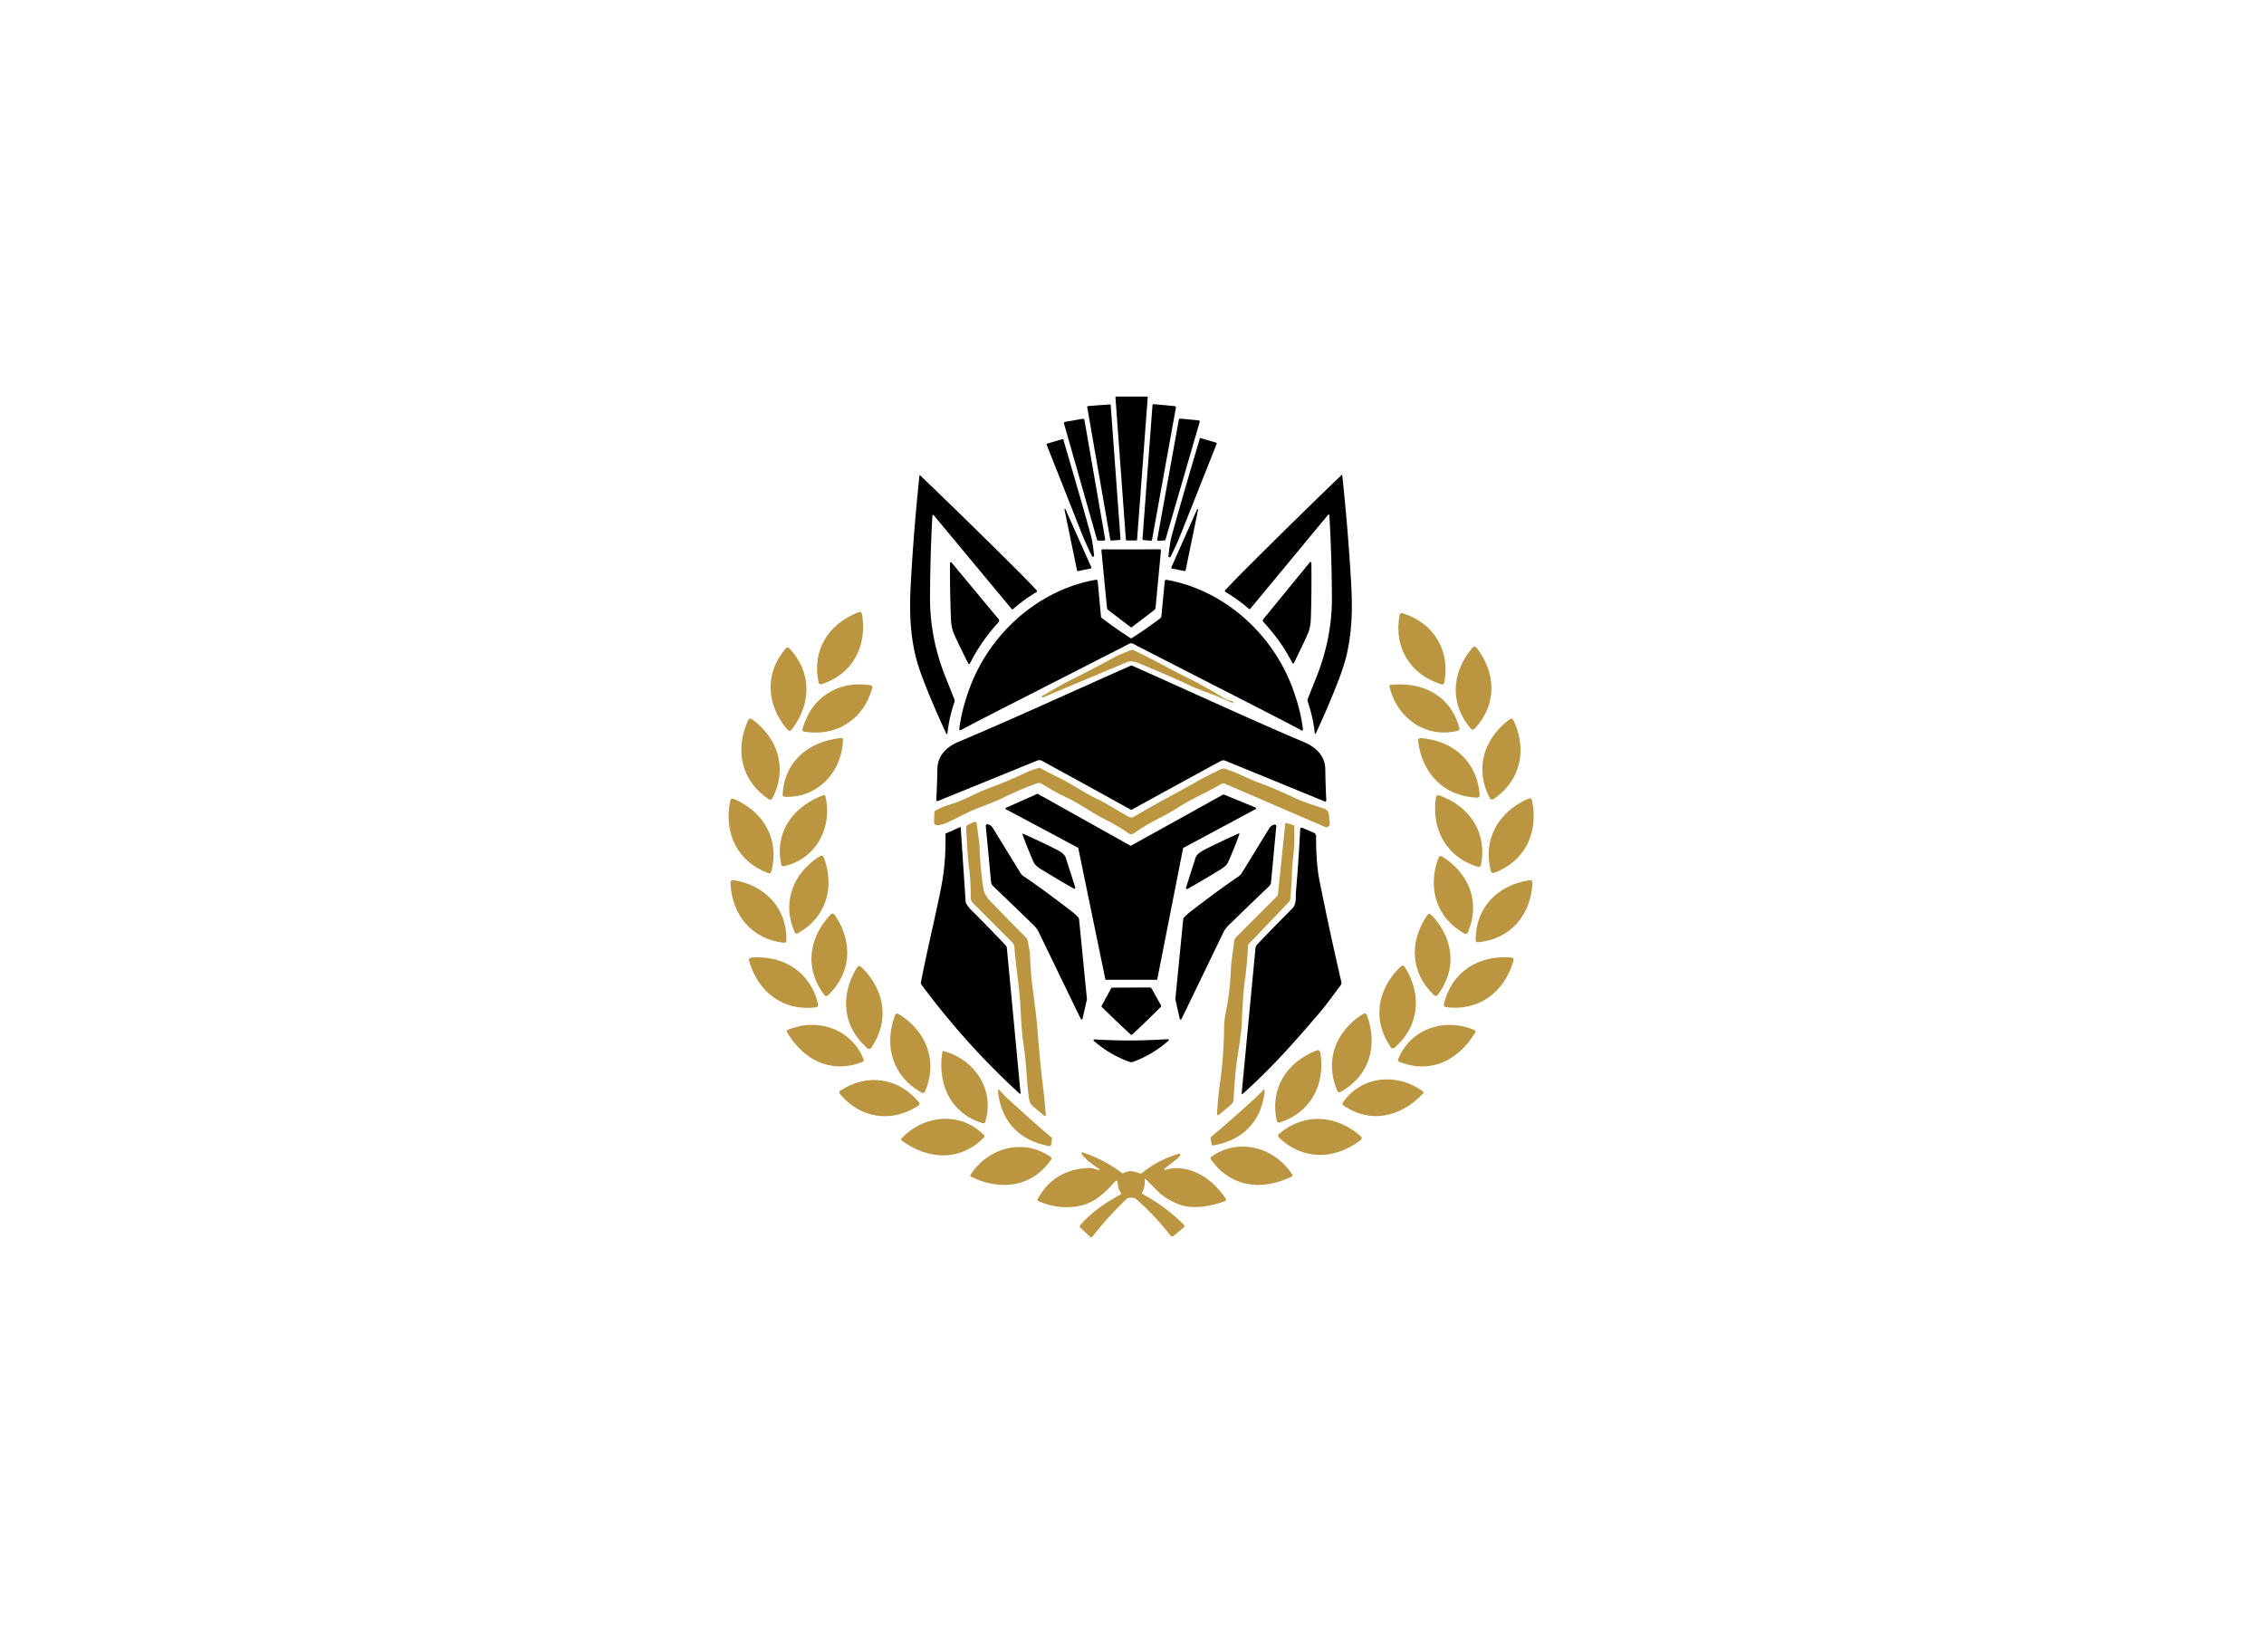 <?xml version="1.0" encoding="UTF-8" standalone="no"?>
<!DOCTYPE svg PUBLIC "-//W3C//DTD SVG 1.1//EN" "http://www.w3.org/Graphics/SVG/1.1/DTD/svg11.dtd">
<svg xmlns="http://www.w3.org/2000/svg" version="1.1" viewBox="0.00 0.00 1184.00 864.00">
<path fill="#010101" d="
  M 583.74 207.37
  L 599.83 207.37
  A 0.39 0.39 0.0 0 1 600.22 207.79
  L 594.65 282.24
  A 0.39 0.39 0.0 0 1 594.26 282.60
  L 589.19 282.60
  A 0.39 0.39 0.0 0 1 588.80 282.24
  L 583.35 207.79
  A 0.39 0.39 0.0 0 1 583.74 207.37
  Z"
/>
<path fill="#010101" d="
  M 601.80 282.77
  L 598.05 282.41
  A 0.63 0.63 0.0 0 1 597.49 281.73
  L 602.71 211.91
  A 0.63 0.63 0.0 0 1 603.40 211.33
  L 614.41 212.38
  A 0.63 0.63 0.0 0 1 614.97 213.11
  L 602.48 282.25
  A 0.63 0.63 0.0 0 1 601.80 282.77
  Z"
/>
<path fill="#010101" d="
  M 585.48 282.36
  L 581.22 282.67
  A 0.54 0.54 0.0 0 1 580.65 282.23
  L 568.59 212.95
  A 0.54 0.54 0.0 0 1 569.08 212.32
  L 580.29 211.49
  A 0.54 0.54 0.0 0 1 580.87 211.99
  L 585.98 281.78
  A 0.54 0.54 0.0 0 1 585.48 282.36
  Z"
/>
<path fill="#010101" d="
  M 608.93 282.57
  L 605.92 282.80
  A 0.68 0.68 0.0 0 1 605.21 282.00
  L 616.50 219.45
  A 0.68 0.68 0.0 0 1 617.23 218.89
  L 626.80 219.80
  A 0.68 0.68 0.0 0 1 627.39 220.67
  L 609.53 282.09
  A 0.68 0.68 0.0 0 1 608.93 282.57
  Z"
/>
<path fill="#010101" d="
  M 577.22 282.68
  L 574.41 282.68
  A 0.73 0.73 0.0 0 1 573.71 282.15
  L 556.45 221.51
  A 0.73 0.73 0.0 0 1 557.03 220.59
  L 566.27 218.98
  A 0.73 0.73 0.0 0 1 567.12 219.58
  L 577.94 281.82
  A 0.73 0.73 0.0 0 1 577.22 282.68
  Z"
/>
<path fill="#010101" d="
  M 636.26 232.12
  Q 627.10 255.21 617.69 278.90
  Q 615.43 284.57 612.21 291.07
  Q 611.96 291.57 611.31 291.32
  Q 611.17 291.27 611.08 291.07
  A 0.38 0.33 -56.9 0 1 611.05 290.85
  Q 611.87 283.50 612.65 280.63
  Q 616.74 265.56 627.45 229.35
  A 0.37 0.36 -73.1 0 1 627.90 229.10
  L 635.93 231.44
  A 0.51 0.51 0.0 0 1 636.26 232.12
  Z"
/>
<path fill="#010101" d="
  M 555.64 229.63
  A 0.37 0.36 73.1 0 1 556.08 229.87
  Q 566.61 265.61 570.62 280.48
  Q 571.39 283.31 572.19 290.56
  A 0.38 0.33 56.9 0 1 572.16 290.78
  Q 572.07 290.97 571.93 291.02
  Q 571.29 291.27 571.05 290.77
  Q 567.88 284.36 565.65 278.76
  Q 556.40 255.38 547.39 232.60
  A 0.50 0.50 0.0 0 1 547.71 231.93
  L 555.64 229.63
  Z"
/>
<path fill="#010101" d="
  M 695.22 269.41
  A 0.38 0.38 0.0 0 0 694.55 269.19
  L 653.87 318.32
  A 0.51 0.51 0.0 0 1 653.14 318.38
  Q 647.47 313.41 640.89 309.53
  A 0.59 0.59 0.0 0 1 640.75 308.62
  Q 645.49 303.54 650.02 299.00
  Q 676.35 272.66 701.53 248.44
  A 0.26 0.26 0.0 0 1 701.97 248.60
  Q 705.05 277.43 706.62 305.28
  C 707.32 317.69 707.15 329.17 704.53 341.24
  Q 703.18 347.55 699.56 356.86
  Q 694.59 369.61 688.15 383.49
  A 0.30 0.30 0.0 0 1 687.58 383.39
  Q 686.70 374.95 683.91 367.01
  A 2.31 2.24 -45.2 0 1 683.93 365.46
  Q 684.32 364.40 688.40 354.20
  Q 696.67 333.48 696.55 312.34
  Q 696.42 289.92 695.22 269.41
  Z"
/>
<path fill="#010101" d="
  M 487.62 269.60
  Q 486.46 290.12 486.37 312.54
  Q 486.29 333.69 494.60 354.40
  Q 498.70 364.60 499.10 365.66
  A 2.32 2.25 45.1 0 1 499.12 367.21
  Q 496.34 375.16 495.48 383.60
  A 0.30 0.30 0.0 0 1 494.91 383.70
  Q 488.44 369.83 483.45 357.08
  Q 479.81 347.78 478.44 341.47
  C 475.80 329.40 475.61 317.92 476.29 305.50
  Q 477.81 277.64 480.83 248.79
  A 0.26 0.26 0.0 0 1 481.27 248.63
  Q 506.51 272.81 532.89 299.11
  Q 537.43 303.65 542.18 308.72
  A 0.59 0.59 0.0 0 1 542.05 309.63
  Q 535.47 313.52 529.81 318.50
  A 0.51 0.51 0.0 0 1 529.08 318.45
  L 488.29 269.38
  A 0.38 0.38 0.0 0 0 487.62 269.60
  Z"
/>
<path fill="#010101" d="
  M 556.70 266.49
  A 0.28 0.28 0.0 0 1 557.23 266.32
  L 570.71 296.61
  A 0.48 0.48 0.0 0 1 570.37 297.27
  L 563.86 298.61
  A 0.52 0.51 -11.5 0 1 563.24 298.21
  L 556.70 266.49
  Z"
/>
<path fill="#010101" d="
  M 626.55 266.58
  L 620.04 298.22
  A 0.52 0.51 11.5 0 1 619.42 298.62
  L 612.93 297.29
  A 0.48 0.47 17.8 0 1 612.59 296.63
  L 626.02 266.41
  A 0.28 0.28 0.0 0 1 626.55 266.58
  Z"
/>
<path fill="#010101" d="
  M 591.58 287.29
  Q 598.63 287.28 606.52 287.22
  A 0.63 0.62 -87.5 0 1 607.15 287.91
  L 604.32 317.74
  A 1.85 1.82 74.4 0 1 603.62 319.01
  Q 596.74 324.30 591.82 328.01
  A 0.16 0.01 -0.9 0 1 591.69 328.02
  Q 591.66 328.02 591.63 328.02
  Q 591.59 328.02 591.56 328.02
  A 0.16 0.01 0.8 0 1 591.43 328.01
  Q 586.50 324.31 579.61 319.04
  A 1.85 1.82 -74.5 0 1 578.91 317.77
  L 576.01 287.94
  A 0.63 0.62 87.4 0 1 576.64 287.25
  Q 584.53 287.30 591.58 287.29
  Z"
/>
<path fill="#010101" d="
  M 496.81 294.48
  A 0.47 0.47 0.0 0 1 497.64 294.18
  L 522.24 323.76
  A 1.24 1.24 0.0 0 1 522.20 325.39
  Q 513.05 335.32 507.22 346.99
  A 0.46 0.46 0.0 0 1 506.40 346.99
  Q 501.03 336.34 498.86 331.35
  Q 497.50 328.20 497.31 323.63
  Q 496.77 310.18 496.81 294.48
  Z"
/>
<path fill="#010101" d="
  M 685.81 294.34
  Q 685.98 309.97 685.54 323.37
  Q 685.39 327.92 684.06 331.07
  Q 681.94 336.05 676.67 346.70
  A 0.46 0.46 0.0 0 1 675.86 346.70
  Q 669.96 335.13 660.77 325.31
  A 1.24 1.23 43.2 0 1 660.72 323.69
  L 684.99 294.05
  A 0.47 0.47 0.0 0 1 685.81 294.34
  Z"
/>
<path fill="#010101" d="
  M 591.56 333.78
  C 591.72 333.78 591.69 333.79 591.78 333.74
  Q 599.25 329.00 606.95 323.17
  A 1.05 1.04 -16.7 0 0 607.35 322.44
  L 609.11 303.94
  A 0.84 0.84 0.0 0 1 610.09 303.19
  C 639.97 308.47 665.14 331.10 675.74 359.22
  Q 679.94 370.34 681.30 380.50
  Q 681.41 381.30 681.33 381.71
  A 0.41 0.40 -68.8 0 1 680.73 381.98
  Q 676.87 379.80 658.47 370.39
  Q 624.95 353.25 595.13 337.97
  C 593.71 337.24 592.34 336.35 591.56 336.35
  C 590.79 336.35 589.42 337.23 588.00 337.96
  Q 558.15 353.21 524.61 370.30
  Q 506.20 379.69 502.34 381.87
  A 0.41 0.40 68.9 0 1 501.74 381.59
  Q 501.66 381.18 501.77 380.38
  Q 503.14 370.23 507.36 359.11
  C 517.99 331.01 543.19 308.41 573.08 303.17
  A 0.84 0.84 0.0 0 1 574.06 303.92
  L 575.79 322.42
  A 1.05 1.04 16.7 0 0 576.19 323.15
  Q 583.89 328.99 591.35 333.74
  C 591.44 333.79 591.41 333.78 591.56 333.78
  Z"
/>
<path fill="#bc9540" d="
  M 450.17 320.10
  Q 450.73 320.42 450.94 321.82
  C 453.37 338.09 445.92 352.48 429.72 357.78
  Q 429.16 357.96 428.73 357.72
  Q 428.22 357.42 428.09 356.84
  C 424.48 340.18 433.14 326.48 448.40 320.37
  Q 449.71 319.84 450.17 320.10
  Z"
/>
<path fill="#bc9540" d="
  M 732.49 320.72
  Q 732.89 320.48 733.52 320.68
  Q 745.82 324.60 751.72 334.40
  Q 757.62 344.20 755.34 356.90
  Q 755.22 357.55 754.78 357.81
  Q 754.38 358.05 753.76 357.85
  Q 741.46 353.94 735.55 344.14
  Q 729.65 334.34 731.94 321.63
  Q 732.05 320.98 732.49 320.72
  Z"
/>
<path fill="#bc9540" d="
  M 412.99 382.19
  Q 412.34 382.20 411.43 381.11
  C 400.84 368.37 399.73 352.09 410.92 339.06
  Q 411.30 338.61 411.79 338.60
  Q 412.39 338.58 412.80 339.01
  C 424.62 351.47 424.32 367.79 414.38 381.04
  Q 413.52 382.18 412.99 382.19
  Z"
/>
<path fill="#bc9540" d="
  M 771.09 338.09
  Q 771.73 338.11 772.59 339.24
  C 782.53 352.42 782.86 368.68 771.11 381.12
  Q 770.71 381.55 770.22 381.54
  Q 769.62 381.52 769.23 381.08
  C 758.06 368.12 759.13 351.89 769.65 339.17
  Q 770.56 338.08 771.09 338.09
  Z"
/>
<path fill="#bc9540" d="
  M 644.90 367.27
  Q 644.87 367.47 644.85 367.53
  A 0.20 0.20 0.0 0 1 644.57 367.65
  Q 638.37 364.66 633.54 362.91
  Q 624.90 359.76 622.37 358.52
  Q 613.90 354.37 595.34 346.72
  Q 592.73 345.65 590.34 345.87
  A 0.65 0.53 24.1 0 0 590.12 345.93
  L 545.30 364.75
  A 0.11 0.09 50.7 0 1 545.20 364.73
  L 544.75 364.30
  A 0.19 0.19 0.0 0 1 544.80 364.00
  C 548.53 362.11 553.80 358.70 558.19 356.50
  Q 570.94 350.13 582.44 343.88
  C 584.90 342.54 587.44 341.59 591.12 340.04
  A 2.35 2.35 0.0 0 1 593.06 340.08
  C 603.09 344.82 611.24 349.54 620.06 353.90
  Q 630.23 358.94 640.68 365.40
  Q 641.37 365.83 644.63 366.83
  A 0.39 0.39 0.0 0 1 644.90 367.27
  Z"
/>
<path fill="#010101" d="
  M 591.72 348.04
  Q 591.95 348.04 592.12 348.12
  C 622.49 361.60 653.04 375.83 682.07 388.11
  C 688.05 390.64 693.00 395.16 693.08 402.25
  Q 693.16 409.13 693.61 418.60
  A 0.54 0.54 0.0 0 1 692.87 419.12
  L 640.79 397.78
  A 2.69 2.66 -47.9 0 0 638.48 397.91
  Q 611.88 412.37 591.94 423.35
  Q 591.76 423.45 591.63 423.45
  Q 591.49 423.45 591.31 423.35
  Q 571.40 412.32 544.84 397.80
  A 2.69 2.66 48.0 0 0 542.53 397.67
  L 490.40 418.89
  A 0.54 0.54 0.0 0 1 489.66 418.36
  Q 490.13 408.90 490.23 402.02
  C 490.32 394.93 495.28 390.42 501.27 387.90
  C 530.33 375.69 560.91 361.53 591.31 348.12
  Q 591.48 348.04 591.72 348.04
  Z"
/>
<path fill="#bc9540" d="
  M 443.01 378.38
  Q 433.42 384.54 420.70 382.63
  Q 420.05 382.53 419.80 382.14
  Q 419.53 381.71 419.71 381.08
  Q 423.26 368.72 432.84 362.56
  Q 442.43 356.40 455.15 358.31
  Q 455.80 358.41 456.05 358.79
  Q 456.32 359.23 456.14 359.86
  Q 452.60 372.22 443.01 378.38
  Z"
/>
<path fill="#bc9540" d="
  M 726.63 358.89
  A 0.61 0.61 0.0 0 1 727.17 358.14
  C 743.89 356.33 758.83 363.70 763.23 380.87
  A 0.98 0.98 0.0 0 1 762.54 382.06
  C 745.73 386.45 730.34 375.35 726.63 358.89
  Z"
/>
<path fill="#bc9540" d="
  M 392.08 375.80
  Q 392.71 375.64 393.85 376.50
  C 407.10 386.53 411.88 402.19 403.93 417.47
  Q 403.65 418.00 403.17 418.13
  Q 402.59 418.28 402.09 417.95
  C 387.71 408.47 384.28 392.45 390.98 377.25
  Q 391.56 375.94 392.08 375.80
  Z"
/>
<path fill="#bc9540" d="
  M 790.72 375.81
  Q 791.24 375.94 791.82 377.24
  C 798.60 392.37 795.27 408.35 780.99 417.90
  Q 780.49 418.23 779.91 418.08
  Q 779.43 417.96 779.16 417.43
  C 771.13 402.24 775.81 386.60 788.96 376.52
  Q 790.09 375.65 790.72 375.81
  Z"
/>
<path fill="#bc9540" d="
  M 440.83 386.52
  C 440.54 403.47 427.66 417.53 410.23 416.64
  A 0.98 0.98 0.0 0 1 409.31 415.60
  C 410.13 397.81 423.33 387.52 440.15 385.89
  A 0.62 0.61 -2.3 0 1 440.83 386.52
  Z"
/>
<path fill="#bc9540" d="
  M 773.53 416.69
  Q 773.11 417.12 772.51 417.10
  C 755.26 416.52 743.95 404.63 741.72 388.13
  Q 741.53 386.71 741.90 386.32
  Q 742.35 385.85 743.78 385.99
  C 760.35 387.63 772.64 398.51 773.83 415.73
  Q 773.87 416.33 773.53 416.69
  Z"
/>
<path fill="#bc9540" d="
  M 489.21 423.88
  Q 493.07 421.78 496.93 420.65
  C 504.15 418.52 509.90 414.87 516.40 412.45
  Q 527.66 408.26 538.06 403.30
  Q 538.84 402.93 543.25 401.55
  A 1.14 1.12 -34.9 0 1 544.24 401.72
  Q 545.21 402.44 553.67 406.61
  C 560.09 409.77 567.24 414.64 573.66 417.71
  C 579.26 420.40 584.17 423.73 590.11 427.06
  A 3.04 3.04 0.0 0 0 593.16 427.01
  C 604.60 420.12 616.14 414.30 627.57 407.74
  C 630.58 406.01 634.95 403.98 638.59 402.19
  A 3.07 3.07 0.0 0 1 640.91 402.04
  C 647.37 404.20 652.38 407.04 659.06 409.54
  Q 667.75 412.80 678.06 417.70
  Q 681.14 419.17 692.46 422.83
  A 3.70 3.68 -83.9 0 1 695.00 426.00
  L 695.44 430.63
  A 1.77 1.77 0.0 0 1 692.97 432.42
  L 640.50 409.79
  A 1.90 1.88 -48.5 0 0 638.79 409.90
  C 630.68 414.65 623.27 417.62 615.51 422.63
  C 608.91 426.89 599.92 430.54 592.97 435.79
  A 2.23 2.21 43.9 0 1 590.37 435.83
  Q 584.51 431.74 577.70 428.36
  C 570.28 424.66 565.38 420.62 558.00 417.13
  Q 551.54 414.08 544.92 409.92
  A 3.10 3.09 -38.8 0 0 542.19 409.63
  Q 533.77 412.70 523.63 417.60
  C 517.68 420.47 510.51 422.61 505.44 425.18
  Q 497.63 429.16 494.75 430.39
  Q 492.62 431.30 490.33 431.47
  Q 488.46 431.61 488.50 429.45
  Q 488.57 426.72 488.64 424.80
  A 1.10 1.08 -13.5 0 1 489.21 423.88
  Z"
/>
<path fill="#010101" d="
  M 542.80 415.16
  L 591.12 442.18
  A 0.44 0.44 0.0 0 0 591.54 442.18
  L 639.65 415.49
  A 0.44 0.44 0.0 0 1 640.03 415.47
  L 656.64 422.28
  A 0.44 0.44 0.0 0 1 656.68 423.07
  L 618.92 443.33
  A 0.44 0.44 0.0 0 0 618.70 443.63
  L 605.24 512.00
  A 0.44 0.44 0.0 0 1 604.81 512.35
  L 578.48 512.35
  A 0.44 0.44 0.0 0 1 578.05 512.00
  L 563.92 443.56
  A 0.44 0.44 0.0 0 0 563.70 443.26
  L 526.07 423.18
  A 0.44 0.44 0.0 0 1 526.10 422.39
  L 542.41 415.14
  A 0.44 0.44 0.0 0 1 542.80 415.16
  Z"
/>
<path fill="#bc9540" d="
  M 751.57 415.93
  Q 752.02 415.65 753.35 416.15
  C 768.81 421.96 777.80 435.53 774.54 452.33
  Q 774.43 452.91 773.92 453.22
  Q 773.50 453.48 772.93 453.31
  C 756.55 448.34 748.75 434.05 750.83 417.67
  Q 751.01 416.26 751.57 415.93
  Z"
/>
<path fill="#bc9540" d="
  M 431.60 416.20
  C 435.61 432.61 426.75 449.42 409.74 452.96
  A 0.98 0.98 0.0 0 1 408.59 452.20
  C 404.88 434.85 414.99 421.60 430.78 415.77
  A 0.61 0.61 0.0 0 1 431.60 416.20
  Z"
/>
<path fill="#bc9540" d="
  M 382.50 417.73
  Q 383.08 417.43 384.38 418.01
  C 399.55 424.82 407.73 439.01 403.40 455.68
  Q 403.25 456.26 402.81 456.49
  Q 402.28 456.77 401.72 456.56
  C 385.57 450.54 378.64 435.71 381.76 419.38
  Q 382.03 417.98 382.50 417.73
  Z"
/>
<path fill="#bc9540" d="
  M 800.51 417.55
  Q 801.09 417.85 801.35 419.26
  C 804.46 435.59 797.51 450.42 781.36 456.42
  Q 780.80 456.63 780.36 456.40
  Q 779.83 456.12 779.68 455.55
  C 775.37 438.86 783.56 424.68 798.73 417.89
  Q 800.03 417.30 800.51 417.55
  Z"
/>
<path fill="#bc9540" d="
  M 546.65 583.50
  Q 546.30 583.62 546.07 583.43
  Q 543.55 581.25 540.25 578.53
  Q 538.52 577.10 538.15 574.58
  C 536.82 565.78 536.84 555.86 535.31 546.33
  C 534.09 538.71 533.98 530.98 533.48 523.50
  C 532.96 515.60 531.15 504.38 530.53 495.45
  A 4.38 4.35 20.7 0 0 529.26 492.66
  L 508.72 472.13
  A 3.76 3.75 22.9 0 1 507.63 469.46
  Q 507.68 460.73 506.82 454.05
  C 505.88 446.73 505.74 440.55 505.25 432.85
  A 1.66 1.65 -13.9 0 1 506.23 431.24
  L 509.45 429.81
  A 0.93 0.93 0.0 0 1 510.75 430.53
  Q 512.17 440.46 512.26 442.75
  Q 512.67 454.20 514.27 464.48
  Q 514.83 468.02 517.90 471.20
  Q 533.50 487.32 536.69 490.37
  A 2.45 2.44 -73.7 0 1 537.39 491.65
  Q 538.59 497.57 538.64 499.01
  Q 538.98 509.29 540.37 519.40
  Q 541.93 530.81 542.34 535.80
  C 543.48 549.93 544.32 559.21 545.40 567.69
  Q 546.18 573.87 546.92 583.10
  A 0.40 0.38 -12.4 0 1 546.65 583.50
  Z"
/>
<path fill="#bc9540" d="
  M 636.45 582.48
  Q 637.03 573.11 637.93 566.89
  C 639.29 557.50 639.77 550.35 640.08 542.25
  C 640.25 537.77 639.97 534.64 641.00 529.67
  Q 643.23 518.89 643.65 507.89
  C 643.85 502.82 644.78 498.19 645.33 492.64
  A 4.67 4.64 -19.7 0 1 646.67 489.83
  L 667.89 468.60
  A 1.45 1.44 70.7 0 0 668.32 467.70
  L 672.15 430.63
  A 0.37 0.36 -78.6 0 1 672.61 430.32
  L 676.04 431.32
  A 1.17 1.16 -83.2 0 1 676.88 432.40
  Q 677.11 440.80 676.38 447.39
  Q 675.64 454.05 675.60 458.66
  Q 675.58 460.46 674.81 469.92
  A 2.82 2.80 69.4 0 1 674.04 471.64
  L 653.17 493.52
  A 1.85 1.83 -22.4 0 0 652.67 494.70
  Q 652.23 504.07 650.71 515.24
  Q 650.06 520.04 649.34 536.22
  Q 649.19 539.41 647.06 553.50
  Q 645.81 561.73 645.13 574.92
  A 3.87 3.86 71.8 0 1 643.73 577.70
  L 637.40 582.97
  A 0.59 0.58 72.0 0 1 636.45 582.48
  Z"
/>
<path fill="#010101" d="
  M 566.12 532.76
  A 0.46 0.46 0.0 0 1 565.26 532.87
  Q 564.22 530.83 543.18 487.32
  Q 542.27 485.42 540.14 483.36
  Q 525.18 468.88 519.30 463.30
  A 3.28 3.26 19.4 0 1 518.30 461.23
  L 515.53 431.88
  A 0.79 0.78 0.9 0 1 516.41 431.03
  C 517.68 431.20 518.62 432.00 519.29 433.09
  Q 524.80 442.04 533.67 456.50
  A 5.61 5.55 1.4 0 0 535.26 458.15
  Q 545.28 464.89 560.20 476.37
  Q 562.39 478.06 563.79 479.56
  A 2.06 2.03 21.0 0 1 564.32 480.73
  L 568.42 522.25
  A 1.39 1.32 49.9 0 1 568.39 522.74
  L 566.12 532.76
  Z"
/>
<path fill="#010101" d="
  M 616.99 532.78
  L 614.72 522.77
  A 1.38 1.32 -49.9 0 1 614.69 522.28
  L 618.77 480.82
  A 2.05 2.02 -21.1 0 1 619.29 479.66
  Q 620.69 478.16 622.88 476.47
  Q 637.77 465.00 647.77 458.26
  A 5.60 5.54 -1.4 0 0 649.36 456.62
  Q 658.21 442.17 663.71 433.24
  C 664.38 432.15 665.31 431.35 666.58 431.18
  A 0.79 0.78 -0.9 0 1 667.46 432.03
  L 664.71 461.33
  A 3.28 3.25 -19.4 0 1 663.71 463.40
  Q 657.84 468.97 642.91 483.44
  Q 640.78 485.50 639.88 487.39
  Q 618.89 530.85 617.85 532.89
  A 0.46 0.46 0.0 0 1 616.99 532.78
  Z"
/>
<path fill="#010101" d="
  M 533.72 571.66
  A 0.28 0.27 -71.3 0 1 533.26 571.89
  Q 505.31 546.41 481.93 514.94
  A 1.71 1.70 32.3 0 1 481.63 513.61
  C 484.88 496.59 489.63 477.48 492.39 462.95
  Q 494.77 450.39 494.44 436.11
  A 0.27 0.26 77.6 0 1 494.60 435.85
  L 502.14 432.49
  A 0.19 0.19 0.0 0 1 502.41 432.65
  L 505.01 471.53
  A 1.99 1.96 -62.0 0 0 505.26 472.37
  Q 506.35 474.31 507.53 475.48
  Q 517.44 485.30 525.97 494.41
  A 2.20 2.18 20.8 0 1 526.56 495.71
  L 533.72 571.66
  Z"
/>
<path fill="#010101" d="
  M 681.03 432.86
  L 687.17 435.51
  A 1.83 1.83 0.0 0 1 688.27 437.19
  Q 688.22 451.21 689.98 460.09
  Q 695.25 486.61 701.49 513.48
  A 2.12 2.10 -33.0 0 1 701.11 515.23
  C 696.75 520.98 693.49 525.62 690.01 529.68
  C 675.59 546.51 664.66 558.75 649.84 572.05
  A 0.30 0.29 71.9 0 1 649.35 571.80
  L 656.57 495.88
  A 3.38 3.34 -20.9 0 1 657.47 493.90
  Q 663.81 487.15 675.81 475.07
  C 678.20 472.66 677.45 469.61 677.74 466.25
  Q 679.17 449.74 679.96 433.53
  A 0.77 0.77 0.0 0 1 681.03 432.86
  Z"
/>
<path fill="#010101" d="
  M 534.72 436.22
  A 0.22 0.22 0.0 0 1 535.01 435.95
  Q 546.24 441.01 552.80 444.38
  Q 555.09 445.55 556.31 446.83
  A 4.88 4.87 -75.9 0 1 557.44 448.73
  L 562.33 464.08
  A 0.49 0.49 0.0 0 1 561.62 464.66
  Q 554.43 460.66 544.28 454.43
  Q 541.40 452.68 540.60 450.89
  Q 537.22 443.36 534.72 436.22
  Z"
/>
<path fill="#010101" d="
  M 648.17 436.08
  Q 645.64 443.31 642.21 450.93
  Q 641.40 452.74 638.49 454.52
  Q 628.21 460.82 620.93 464.87
  A 0.50 0.50 0.0 0 1 620.21 464.29
  L 625.16 448.75
  A 4.95 4.93 75.9 0 1 626.31 446.82
  Q 627.54 445.53 629.86 444.34
  Q 636.50 440.93 647.87 435.81
  A 0.22 0.22 0.0 0 1 648.17 436.08
  Z"
/>
<path fill="#bc9540" d="
  M 430.09 447.44
  Q 430.58 447.61 431.05 448.93
  C 436.53 464.30 432.04 479.73 417.29 487.99
  Q 416.78 488.28 416.22 488.09
  Q 415.76 487.93 415.53 487.39
  C 408.82 471.87 414.62 456.88 428.30 448.00
  Q 429.48 447.24 430.09 447.44
  Z"
/>
<path fill="#bc9540" d="
  M 753.10 447.68
  Q 753.60 447.51 754.78 448.27
  C 768.47 457.10 774.30 472.06 767.64 487.58
  Q 767.41 488.12 766.85 488.31
  Q 766.39 488.47 765.88 488.18
  C 751.13 479.97 746.60 464.57 752.03 449.21
  Q 752.50 447.89 753.10 447.68
  Z"
/>
<path fill="#bc9540" d="
  M 382.45 460.40
  Q 382.84 460.05 384.22 460.30
  C 400.31 463.20 411.48 474.80 411.30 491.75
  Q 411.29 492.33 410.85 492.73
  Q 410.48 493.05 409.90 492.98
  C 393.07 491.06 382.93 478.55 382.04 462.23
  Q 381.96 460.82 382.45 460.40
  Z"
/>
<path fill="#bc9540" d="
  M 801.06 460.48
  Q 801.53 460.91 801.43 462.32
  C 800.30 478.65 789.97 491.03 773.09 492.71
  Q 772.50 492.77 772.14 492.44
  Q 771.70 492.04 771.71 491.45
  C 771.77 474.48 783.13 463.03 799.28 460.36
  Q 800.67 460.13 801.06 460.48
  Z"
/>
<path fill="#bc9540" d="
  M 435.57 477.69
  Q 436.10 477.73 436.88 478.91
  C 446.00 492.59 445.39 508.78 432.99 520.48
  Q 432.56 520.88 431.97 520.83
  Q 431.48 520.79 431.12 520.33
  C 420.76 506.79 422.76 490.71 433.96 478.68
  Q 434.93 477.64 435.57 477.69
  Z"
/>
<path fill="#bc9540" d="
  M 747.35 477.85
  Q 747.99 477.80 748.95 478.83
  C 760.13 490.79 762.15 506.79 751.87 520.29
  Q 751.51 520.76 751.03 520.80
  Q 750.44 520.85 750.01 520.45
  C 737.64 508.83 736.99 492.71 746.04 479.07
  Q 746.82 477.90 747.35 477.85
  Z"
/>
<path fill="#bc9540" d="
  M 391.91 501.20
  Q 392.22 500.77 393.64 500.68
  C 410.19 499.69 423.97 508.46 427.85 525.20
  Q 427.98 525.78 427.64 526.27
  Q 427.35 526.68 426.76 526.75
  C 409.71 528.89 396.73 518.97 391.95 503.10
  Q 391.54 501.74 391.91 501.20
  Z"
/>
<path fill="#bc9540" d="
  M 791.35 501.16
  Q 791.72 501.70 791.30 503.07
  C 786.40 519.00 773.29 528.90 756.16 526.65
  Q 755.56 526.58 755.28 526.17
  Q 754.94 525.67 755.08 525.09
  C 759.07 508.28 772.98 499.54 789.61 500.63
  Q 791.04 500.72 791.35 501.16
  Z"
/>
<path fill="#bc9540" d="
  M 449.18 505.14
  Q 449.83 505.06 450.85 506.06
  C 462.69 517.72 465.42 533.86 455.56 547.99
  Q 455.22 548.48 454.73 548.54
  Q 454.13 548.61 453.68 548.22
  C 440.64 536.96 439.30 520.65 447.91 506.43
  Q 448.65 505.21 449.18 505.14
  Z"
/>
<path fill="#bc9540" d="
  M 733.64 504.90
  Q 734.29 504.98 735.03 506.20
  C 743.61 520.39 742.26 536.67 729.25 547.90
  Q 728.80 548.28 728.31 548.22
  Q 727.71 548.15 727.37 547.66
  C 717.54 533.56 720.27 517.45 732.10 505.83
  Q 733.11 504.83 733.64 504.90
  Z"
/>
<path fill="#010101" d="
  M 591.63 516.40
  Q 600.86 516.37 601.33 516.36
  A 1.04 1.03 -14.7 0 1 602.26 516.90
  L 607.17 525.75
  A 0.62 0.62 0.0 0 1 607.07 526.49
  Q 598.61 534.96 592.05 541.04
  Q 592.02 541.06 591.73 541.06
  Q 591.43 541.06 591.41 541.04
  Q 584.80 535.02 576.27 526.61
  A 0.62 0.62 0.0 0 1 576.16 525.87
  L 581.00 516.98
  A 1.04 1.03 14.2 0 1 581.93 516.44
  Q 582.40 516.44 591.63 516.40
  Z"
/>
<path fill="#bc9540" d="
  M 468.89 530.01
  Q 469.40 529.84 470.60 530.62
  C 484.59 539.62 490.56 554.88 483.78 570.74
  Q 483.55 571.28 482.98 571.48
  Q 482.51 571.64 481.99 571.35
  C 466.91 562.98 462.27 547.26 467.80 531.58
  Q 468.28 530.23 468.89 530.01
  Z"
/>
<path fill="#bc9540" d="
  M 713.99 529.93
  Q 714.61 530.14 715.08 531.48
  C 720.62 547.02 716.07 562.63 701.14 570.98
  Q 700.63 571.27 700.16 571.12
  Q 699.59 570.92 699.36 570.38
  C 692.58 554.68 698.45 539.51 712.30 530.53
  Q 713.49 529.76 713.99 529.93
  Z"
/>
<path fill="#bc9540" d="
  M 411.77 538.65
  C 427.25 531.94 445.28 537.83 451.64 553.99
  A 0.97 0.97 0.0 0 1 451.08 555.25
  C 434.63 561.82 419.87 554.09 411.48 539.52
  A 0.61 0.61 0.0 0 1 411.77 538.65
  Z"
/>
<path fill="#bc9540" d="
  M 771.35 538.76
  A 0.62 0.61 -62.9 0 1 771.63 539.64
  C 763.10 554.23 748.23 561.89 731.74 555.19
  A 0.98 0.98 0.0 0 1 731.19 553.92
  C 737.68 537.72 755.84 531.92 771.35 538.76
  Z"
/>
<path fill="#010101" d="
  M 591.58 544.08
  Q 600.11 544.05 610.50 543.40
  Q 610.92 543.37 611.14 543.56
  A 0.38 0.38 0.0 0 1 611.14 544.13
  Q 603.13 551.24 593.25 554.99
  Q 592.10 555.43 591.62 555.43
  Q 591.13 555.43 589.98 555.00
  Q 580.08 551.32 572.02 544.26
  A 0.38 0.38 0.0 0 1 572.01 543.69
  Q 572.23 543.50 572.66 543.53
  Q 583.04 544.11 591.58 544.08
  Z"
/>
<path fill="#bc9540" d="
  M 689.80 549.22
  Q 690.36 549.55 690.57 550.95
  C 693.00 567.23 685.54 581.64 669.32 586.95
  Q 668.76 587.13 668.33 586.89
  Q 667.81 586.59 667.69 586.01
  C 664.07 569.33 672.74 555.62 688.02 549.49
  Q 689.34 548.96 689.80 549.22
  Z"
/>
<path fill="#bc9540" d="
  M 493.59 549.65
  C 509.94 554.11 520.37 570.05 515.21 586.71
  A 0.98 0.98 0.0 0 1 513.98 587.35
  C 496.96 582.17 490.25 566.85 492.82 550.16
  A 0.62 0.61 -78.0 0 1 493.59 549.65
  Z"
/>
<path fill="#bc9540" d="
  M 744.22 570.79
  A 0.61 0.60 -50.1 0 1 744.30 571.70
  C 732.90 583.88 716.90 588.01 702.48 577.95
  A 0.97 0.97 0.0 0 1 702.23 576.60
  C 712.02 562.43 730.78 560.81 744.22 570.79
  Z"
/>
<path fill="#bc9540" d="
  M 458.56 583.36
  Q 447.46 581.72 439.27 572.07
  Q 438.85 571.58 438.93 571.08
  Q 438.99 570.63 439.53 570.28
  Q 450.16 563.42 461.26 565.05
  Q 472.36 566.69 480.55 576.34
  Q 480.97 576.83 480.89 577.33
  Q 480.83 577.78 480.28 578.13
  Q 469.65 585.00 458.56 583.36
  Z"
/>
<path fill="#bc9540" d="
  M 660.89 569.67
  A 0.24 0.24 0.0 0 1 661.31 569.81
  C 661.50 571.84 660.96 573.70 660.48 575.74
  C 657.36 589.00 647.63 596.69 634.47 598.97
  A 0.75 0.75 0.0 0 1 633.61 598.36
  L 633.12 595.57
  A 1.46 1.45 66.0 0 1 633.64 594.20
  Q 639.82 589.25 655.01 575.51
  Q 658.17 572.66 660.89 569.67
  Z"
/>
<path fill="#bc9540" d="
  M 522.44 569.79
  Q 525.15 572.80 528.30 575.67
  Q 543.47 589.53 549.64 594.53
  A 1.46 1.45 -65.7 0 1 550.16 595.90
  L 549.65 598.70
  A 0.75 0.75 0.0 0 1 548.78 599.31
  C 535.60 596.95 525.88 589.19 522.82 575.88
  C 522.34 573.83 521.81 571.96 522.01 569.92
  A 0.24 0.24 0.0 0 1 522.44 569.79
  Z"
/>
<path fill="#bc9540" d="
  M 471.41 595.39
  C 483.02 582.91 502.10 581.06 514.53 593.45
  A 0.99 0.99 0.0 0 1 514.53 594.84
  C 501.95 607.59 485.17 606.41 471.50 596.32
  A 0.62 0.62 0.0 0 1 471.41 595.39
  Z"
/>
<path fill="#bc9540" d="
  M 712.16 595.09
  Q 712.14 595.74 710.99 596.59
  C 697.65 606.52 681.26 606.75 668.80 594.83
  Q 668.37 594.42 668.39 593.93
  Q 668.40 593.32 668.86 592.94
  C 681.99 581.77 698.34 582.94 711.08 593.63
  Q 712.18 594.55 712.16 595.09
  Z"
/>
<path fill="#bc9540" d="
  M 675.88 614.29
  A 0.62 0.62 0.0 0 1 675.63 615.19
  C 660.33 622.79 643.50 621.02 633.28 606.20
  A 0.99 0.99 0.0 0 1 633.52 604.82
  C 647.99 594.73 666.56 599.90 675.88 614.29
  Z"
/>
<path fill="#bc9540" d="
  M 507.53 614.36
  C 516.76 600.12 535.15 595.00 549.48 605.00
  A 0.98 0.98 0.0 0 1 549.71 606.36
  C 539.59 621.03 522.93 622.78 507.78 615.26
  A 0.62 0.61 29.6 0 1 507.53 614.36
  Z"
/>
<path fill="#bc9540" d="
  M 574.90 611.34
  C 571.75 609.10 567.92 606.64 565.69 603.43
  A 0.53 0.53 0.0 0 1 566.30 602.62
  Q 577.87 606.55 586.62 613.32
  A 0.90 0.89 -40.0 0 0 587.60 613.40
  C 590.88 611.65 593.05 612.64 596.29 613.60
  A 1.05 1.04 33.2 0 0 597.26 613.40
  Q 605.16 606.74 616.56 603.29
  A 0.57 0.57 0.0 0 1 617.22 604.12
  Q 616.64 605.10 615.23 606.24
  Q 611.64 609.11 609.11 611.04
  A 0.41 0.41 0.0 0 0 609.48 611.75
  C 617.37 609.17 626.59 612.46 632.71 617.54
  Q 637.29 621.34 640.99 626.74
  A 0.91 0.91 0.0 0 1 640.55 628.11
  C 633.00 630.89 623.12 632.73 615.42 629.35
  Q 608.99 626.52 605.27 622.73
  Q 600.80 618.18 599.22 616.61
  A 0.35 0.35 0.0 0 0 598.63 616.88
  Q 598.94 620.57 597.31 623.43
  A 0.70 0.70 0.0 0 0 597.59 624.40
  Q 609.40 630.75 619.10 640.41
  A 0.99 0.98 -42.6 0 1 619.03 641.87
  L 613.65 646.34
  A 0.99 0.98 50.9 0 1 612.25 646.19
  Q 603.52 635.10 594.14 627.02
  Q 592.87 625.92 590.09 626.48
  A 1.95 1.90 16.8 0 0 589.14 626.97
  Q 579.39 636.28 571.33 646.60
  A 0.89 0.89 0.0 0 1 570.02 646.70
  L 564.95 641.86
  A 0.83 0.82 42.1 0 1 564.89 640.73
  C 570.74 633.86 578.39 628.75 586.06 624.58
  A 0.51 0.51 0.0 0 0 586.23 623.83
  Q 584.50 621.37 584.49 618.18
  A 0.71 0.71 0.0 0 0 583.25 617.71
  C 577.04 624.56 571.49 629.97 561.78 631.03
  Q 552.16 632.08 542.93 628.01
  A 0.63 0.62 -64.2 0 1 542.63 627.14
  C 548.26 616.57 557.45 611.05 569.91 610.75
  C 571.52 610.71 573.11 611.56 574.69 611.85
  A 0.28 0.28 0.0 0 0 574.90 611.34
  Z"
/>
</svg>
